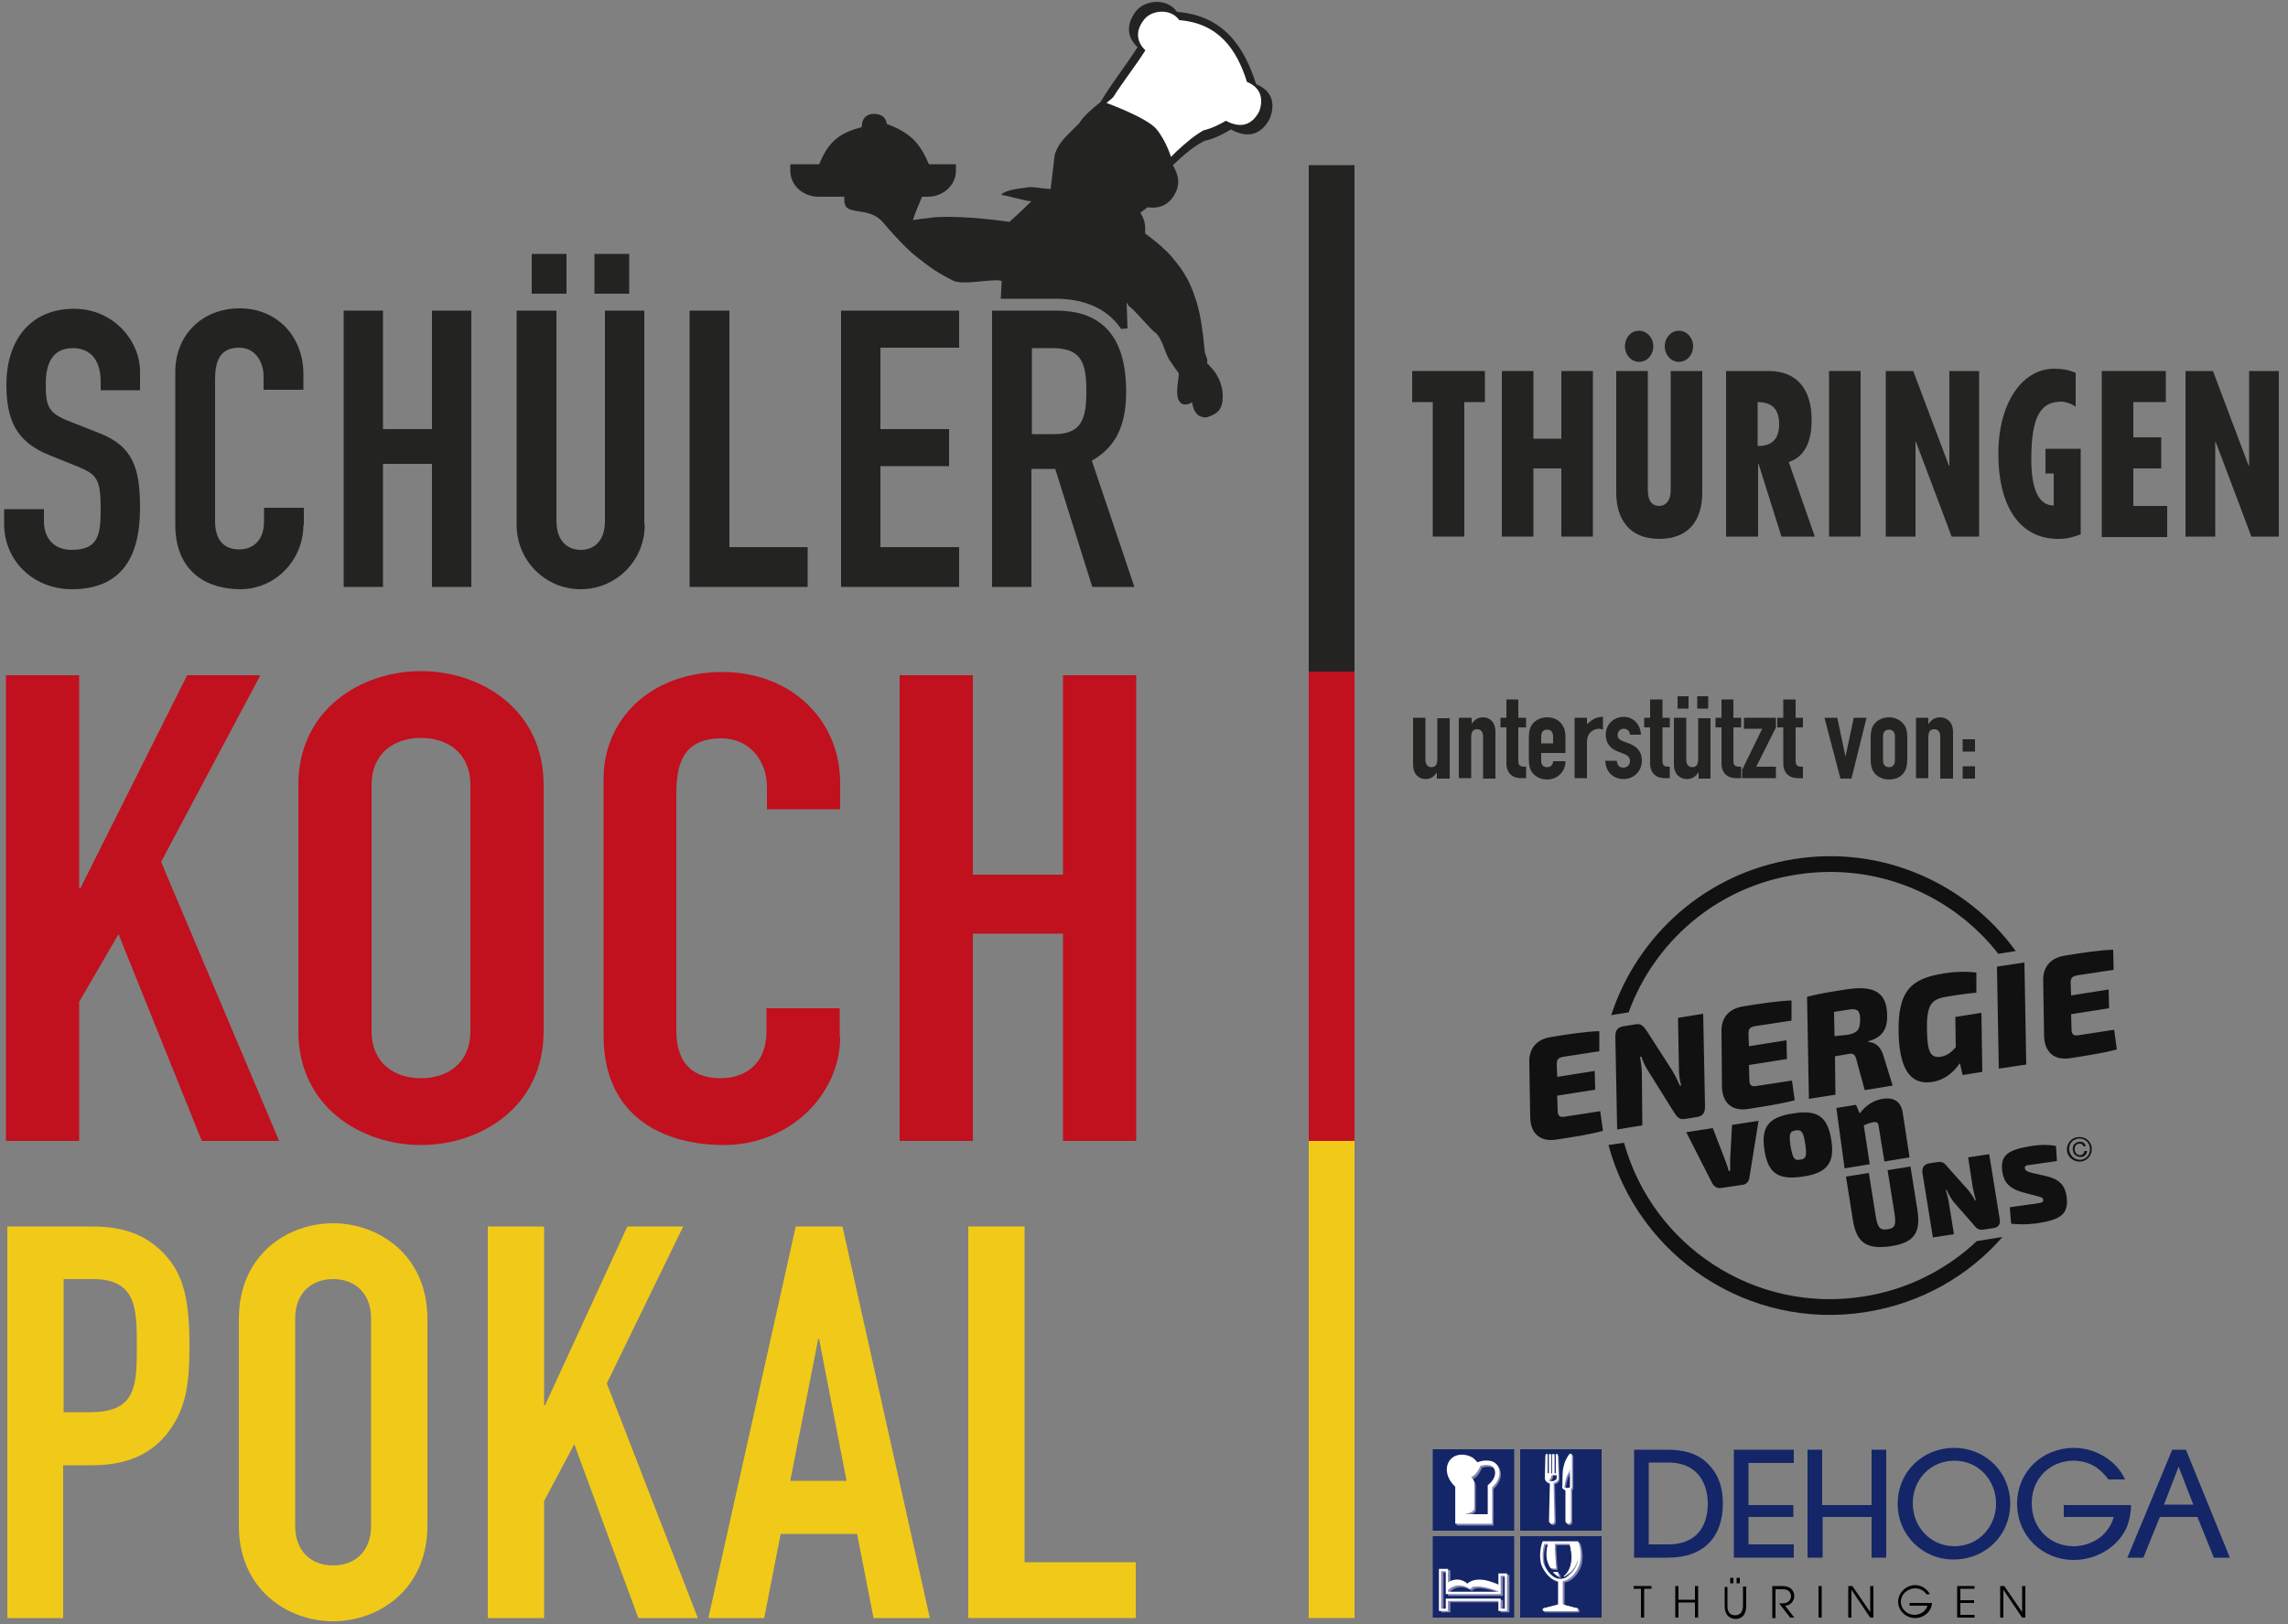 <?xml version="1.0" encoding="utf-8"?>
<!-- Generator: Adobe Illustrator 24.1.3, SVG Export Plug-In . SVG Version: 6.00 Build 0)  -->
<svg version="1.1" id="Ebene_1" xmlns="http://www.w3.org/2000/svg" xmlns:xlink="http://www.w3.org/1999/xlink" x="0px" y="0px"
	 viewBox="0 0 500 355" style="enable-background:new 0 0 500 355;" xml:space="preserve">
<rect x="0" y="0" width="500" height="355" fill="#808080" stroke="none"/>
<style type="text/css">
	.st0{fill:#232322;}
	.st1{fill:#F1CA19;}
	.st2{fill:#C1101E;}
	.st3{fill:#FFFFFF;}
	.st4{fill:#111111;}
	.st5{fill:#142667;}
	.st6{fill:#8585AF;}
	.st7{fill:none;stroke:#8585AF;stroke-width:0.433;}
	.st8{fill:none;stroke:#8585AF;stroke-width:0.504;}
	.st9{fill:none;stroke:#FFFFFF;stroke-width:0.504;}
	.st10{fill:none;stroke:#8585AF;stroke-width:0.966;stroke-linecap:square;stroke-miterlimit:2;}
	.st11{fill:none;stroke:#FFFFFF;stroke-width:0.966;stroke-linecap:square;stroke-miterlimit:2;}
	.st12{fill:none;stroke:#FFFFFF;stroke-width:0.433;}
	.st13{fill:#FFFFFF;stroke:#244486;stroke-width:1.101;stroke-miterlimit:2;}
	.st14{fill:none;stroke:#8585AF;stroke-width:0.548;stroke-miterlimit:2;}
	.st15{fill:#FFFFFF;stroke:#8585AF;stroke-width:1.022;stroke-miterlimit:2;}
	.st16{fill:#8585AF;stroke:#8585AF;stroke-width:0.17;stroke-miterlimit:2;}
	.st17{fill:#8585AF;stroke:#8585AF;stroke-width:0.17;stroke-linejoin:round;stroke-miterlimit:2;}
	.st18{fill:none;stroke:#FFFFFF;stroke-width:0.548;stroke-miterlimit:2;}
	.st19{fill:#FFFFFF;stroke:#FFFFFF;stroke-width:1.022;stroke-miterlimit:2;}
	.st20{fill:#FFFFFF;stroke:#FFFFFF;stroke-width:0.17;stroke-miterlimit:2;}
	.st21{fill:#FFFFFF;stroke:#FFFFFF;stroke-width:0.17;stroke-linejoin:round;stroke-miterlimit:2;}
</style>
<g>
	<g>
		<path class="st0" d="M320,87.9v29.4h-6.9V87.9h-4.5v-6.8h15.9v6.8H320z"/>
		<path class="st0" d="M348.1,117.3h-6.9v-14.9h-6.1v14.9h-6.9V81.1h6.9v14.8h6.1V81.1h6.9V117.3z"/>
		<path class="st0" d="M360.1,81.1v26c0,2.6,1.1,3.5,2.5,3.5c1.3,0,2.5-1,2.5-3.5v-26h6.9v26.6c0,5.7-2.7,10.1-9.4,10.1
			c-6.6,0-9.4-4.4-9.4-10.1V81.1H360.1z M358.2,72.3c1.7,0,3.1,1.5,3.1,3.4c0,1.9-1.4,3.4-3.1,3.4c-1.7,0-3.1-1.5-3.1-3.4
			C355.1,73.8,356.4,72.3,358.2,72.3z M366.9,72.3c1.7,0,3.1,1.5,3.1,3.4c0,1.9-1.4,3.4-3.1,3.4c-1.7,0-3.1-1.5-3.1-3.4
			C363.8,73.8,365.2,72.3,366.9,72.3z"/>
		<path class="st0" d="M377.2,117.3V81.1h9.3c6.2,0,9.4,4,9.4,10.7c0,5.5-2,8.2-5,9.2l5.7,16.3h-7.3l-5-15.9h-0.1v15.9H377.2z
			 M384.1,97.5c2.9,0,4.7-1.3,4.7-4.8c0-3.5-1.8-4.8-4.7-4.8V97.5z"/>
		<path class="st0" d="M399.7,117.3V81.1h6.9v36.2H399.7z"/>
		<path class="st0" d="M418.1,81.1l7.8,20.7h0.1V81.1h6.5v36.2h-6l-7.8-20.7h-0.1v20.7h-6.5V81.1H418.1z"/>
		<path class="st0" d="M454.7,98.1v18.7c-1.5,0.5-2.5,1-4.9,1c-8.7,0-13.1-7.5-13.1-18.6c0-11.1,5.2-18.6,12.2-18.6
			c1.9,0,3.3,0.3,4.7,0.9v7.4c-1-0.7-2.3-1.1-3.1-1.1c-4.4,0-6.6,2.9-6.6,12.6c0,6.3,1.5,10.1,4.9,10.1v-7H447v-5.4H454.7z"/>
		<path class="st0" d="M459.3,81.1h14v6.8h-7.1v7.7h6.1v6.8h-6.1v8.2h7.4v6.8h-14.3V81.1z"/>
		<path class="st0" d="M483.6,81.1l7.8,20.7h0.1V81.1h6.5v36.2h-6l-7.8-20.7h-0.1v20.7h-6.5V81.1H483.6z"/>
	</g>
	<g>
		<path class="st0" d="M316.7,170.2H314v-1.3h0c-0.6,0.8-1.3,1.4-2.5,1.4c-1.3,0-2.7-0.9-2.7-3.2v-10.2h2.7v9.2c0,1,0.5,1.6,1.3,1.6
			c1,0,1.3-0.7,1.3-1.8v-8.9h2.7V170.2z"/>
		<path class="st0" d="M318.9,156.9h2.7v1.3h0c0.6-0.8,1.3-1.4,2.5-1.4c1.3,0,2.7,0.9,2.7,3.2v10.2h-2.7V161c0-1-0.5-1.6-1.3-1.6
			c-1,0-1.3,0.7-1.3,1.8v8.9h-2.7V156.9z"/>
		<path class="st0" d="M329.1,152.9h2.7v4h1.7v2.1h-1.7v7.3c0,1.2,0.5,1.3,1.7,1.3v2.5h-1.1c-2.4,0-3.2-1.7-3.2-3.1V159h-1.3v-2.1
			h1.3V152.9z"/>
		<path class="st0" d="M336.8,164.6v1.8c0,0.8,0.5,1.3,1.3,1.3c1,0,1.3-0.8,1.3-1.3h2.7c0,1.1-0.4,2.1-1.1,2.8
			c-0.7,0.7-1.7,1.2-2.9,1.2c-1.6,0-2.9-0.8-3.5-1.9c-0.4-0.7-0.5-1.6-0.5-2.7v-4.4c0-1.1,0.1-2,0.5-2.7c0.6-1.1,1.9-1.9,3.5-1.9
			c2.5,0,4,1.8,4,4.1v3.7H336.8z M336.8,162.5h2.6V161c0-1-0.5-1.5-1.3-1.5c-0.8,0-1.3,0.5-1.3,1.5V162.5z"/>
		<path class="st0" d="M344.1,156.9h2.7v1.4c1.1-1,2-1.6,3.5-1.6v2.8c-0.3-0.1-0.5-0.2-0.8-0.2c-1.1,0-2.7,0.7-2.7,2.9v7.9h-2.7
			V156.9z"/>
		<path class="st0" d="M356.2,160.7c0-0.9-0.6-1.4-1.4-1.4c-0.8,0-1.3,0.7-1.3,1.3c0,0.5,0.1,1,1.1,1.4l1.6,0.6
			c2,0.8,2.6,2.2,2.6,3.7c0,2.2-1.7,4-4,4c-2.1,0-3.9-1.4-4-4h2.5c0.1,0.7,0.4,1.5,1.4,1.5c0.8,0,1.5-0.5,1.5-1.4
			c0-0.7-0.3-1.2-1.3-1.6l-1.3-0.5c-1.7-0.6-2.7-1.9-2.7-3.7c0-2.3,1.8-3.9,3.9-3.9c2.2,0,3.7,1.7,3.8,3.9H356.2z"/>
		<path class="st0" d="M360.6,152.9h2.7v4h1.6v2.1h-1.6v7.3c0,1.2,0.5,1.3,1.6,1.3v2.5h-1.1c-2.4,0-3.2-1.7-3.2-3.1V159h-1.3v-2.1
			h1.3V152.9z"/>
		<path class="st0" d="M373.9,170.2h-2.7v-1.3h-0.1c-0.5,0.8-1.3,1.4-2.5,1.4c-1.3,0-2.8-0.9-2.8-3.2v-10.2h2.7v9.2
			c0,1,0.5,1.6,1.3,1.6c1,0,1.3-0.7,1.3-1.8v-8.9h2.7V170.2z M366.6,152.2h2.4v2.7h-2.4V152.2z M370.9,152.2h2.4v2.7h-2.4V152.2z"/>
		<path class="st0" d="M376.1,152.9h2.7v4h1.7v2.1h-1.7v7.3c0,1.2,0.5,1.3,1.7,1.3v2.5h-1.1c-2.4,0-3.2-1.7-3.2-3.1V159h-1.3v-2.1
			h1.3V152.9z"/>
		<path class="st0" d="M380.8,168.1l4.3-8.8h-4v-2.4h7v2.1l-4.3,8.6h4.3v2.5h-7.4V168.1z"/>
		<path class="st0" d="M389.7,152.9h2.7v4h1.6v2.1h-1.6v7.3c0,1.2,0.5,1.3,1.6,1.3v2.5h-1.1c-2.4,0-3.2-1.7-3.2-3.1V159h-1.3v-2.1
			h1.3V152.9z"/>
		<path class="st0" d="M404.6,170.2h-2.4l-3.5-13.3h2.8l1.8,8.5h0l1.8-8.5h2.8L404.6,170.2z"/>
		<path class="st0" d="M408.8,161.4c0-1.1,0.1-2,0.5-2.7c0.6-1.1,1.9-1.9,3.5-1.9c1.6,0,2.8,0.8,3.5,1.9c0.4,0.7,0.5,1.6,0.5,2.7
			v4.4c0,1.1-0.1,2-0.5,2.7c-0.6,1.2-1.9,1.9-3.5,1.9c-1.6,0-2.9-0.8-3.5-1.9c-0.4-0.7-0.5-1.6-0.5-2.7V161.4z M411.5,166.2
			c0,1,0.5,1.5,1.3,1.5c0.8,0,1.3-0.5,1.3-1.5V161c0-1-0.5-1.5-1.3-1.5c-0.8,0-1.3,0.5-1.3,1.5V166.2z"/>
		<path class="st0" d="M418.7,156.9h2.7v1.3h0.1c0.5-0.8,1.3-1.4,2.5-1.4c1.3,0,2.8,0.9,2.8,3.2v10.2H424V161c0-1-0.5-1.6-1.3-1.6
			c-1,0-1.3,0.7-1.3,1.8v8.9h-2.7V156.9z"/>
		<path class="st0" d="M428.9,161.6h2.7v2.7h-2.7V161.6z M428.9,167.5h2.7v2.7h-2.7V167.5z"/>
	</g>
	<g>
		<path class="st1" d="M13.9,308.7h5.9c10,0,10.1-5.9,10.1-14.4c0-8.1,0-14.7-9.6-14.7h-6.4V308.7z M1.6,268.1H20
			c6.7,0,11.7,1.6,15.9,6c4.2,4.5,5.5,9.9,5.5,20.1c0,7.5-0.6,12.5-3.5,17.2c-3.4,5.5-8.8,8.9-17.8,8.9h-6.3v33.4H1.6V268.1z"/>
		<path class="st1" d="M64.5,333.5c0,5.9,3.8,8.7,8.3,8.7c4.5,0,8.3-2.8,8.3-8.7v-45.2c0-5.9-3.8-8.7-8.3-8.7
			c-4.5,0-8.3,2.8-8.3,8.7V333.5z M52.2,288.3c0-14,10.6-20.9,20.6-20.9c10,0,20.6,7,20.6,20.9v45.2c0,13.9-10.6,20.9-20.6,20.9
			c-10,0-20.6-7-20.6-20.9V288.3z"/>
		<polygon class="st1" points="137.1,268.1 119.1,307.2 118.9,307.2 118.9,268.1 106.6,268.1 106.6,353.7 118.9,353.7 118.9,328.1 
			125.5,315.7 139.5,353.7 152.5,353.7 132.6,302.4 149.3,268.1 		"/>
		<path class="st1" d="M178.8,292.7h0.2l6,31h-12.3L178.8,292.7z M173.9,268.1l-19.1,85.6H167l3.6-18.4h16.7l3.6,18.4h12.3
			l-19.1-85.6H173.9z"/>
		<polygon class="st1" points="211.6,268.1 211.6,353.7 248.2,353.7 248.2,341.5 223.9,341.5 223.9,268.1 		"/>
		<polygon class="st2" points="40.9,147.6 17.6,194.1 17.3,194.1 17.3,147.6 1.3,147.6 1.3,249.4 17.3,249.4 17.3,219 25.9,204.2 
			44.1,249.4 61,249.4 35.2,188.4 56.9,147.6 		"/>
		<path class="st2" d="M81.2,225.4c0,7,5,10.3,10.8,10.3s10.8-3.3,10.8-10.3v-53.8c0-7-5-10.3-10.8-10.3s-10.8,3.3-10.8,10.3V225.4z
			 M65.2,171.6c0-16.6,13.8-24.9,26.8-24.9c13,0,26.8,8.3,26.8,24.9v53.8c0,16.6-13.8,24.9-26.8,24.9c-13,0-26.8-8.3-26.8-24.9
			V171.6z"/>
		<path class="st2" d="M183.6,226.7c0,12.6-11.1,23.6-25.4,23.6c-12.2,0-26.3-5.4-26.3-24v-56c0-13.3,10.5-23.4,26-23.4
			c14.7,0,25.7,10.2,25.7,24.3v5.7h-16v-4.9c0-5.7-3.8-10.6-9.9-10.6c-8,0-9.9,5-9.9,11.9v52c0,5.9,2.5,10.4,9.7,10.4
			c4.4,0,10-2.3,10-10.3v-5h16V226.7z"/>
		<polygon class="st2" points="196.6,147.6 212.6,147.6 212.6,191.2 232.3,191.2 232.3,147.6 248.3,147.6 248.3,249.4 232.3,249.4 
			232.3,204.1 212.6,204.1 212.6,249.4 196.6,249.4 		"/>
		<path class="st0" d="M274.5,18.4c-2.6-8.2-7.1-15-17.3-15.8c-2.1-3.1-7-2.7-9-0.1c-2.5,3.3-1.5,6.1,0.4,7.8
			c-2.6,4.1-5.6,7.8-8.1,12c-1.7,1.4-3.5,2.8-4.7,4.7c-3.7,3.6-4.3,4.2-5.3,6.7l-0.9,7.6c-0.6,0.1-4-0.5-4.6-0.4
			c-0.5,0.1-4.2,0.4-5.6,1.2l-0.5,0.4l0.4-0.4c-0.2,0.1-0.4,0.3-0.5,0.5c2.1,0.3,4.9,1.3,6.6,1.4c-0.8,0.8-4.2,4-4.8,4.5
			c0,0-10-1.5-16.4-1c-1.9,0.2-4.7,0.6-4.7,0.6s0.4-1.4,2-5.1h1.3c3.2,0,6.1-2.4,6.1-5.7v-1.4H203c-1.9-4.4-3.8-6.8-9.2-8.8
			c-0.2-1.6-1.4-2.2-2.8-2.2c-1.4,0-2.6,0.6-2.7,2.9c-5.5,1.4-7.4,3.7-9.3,8.1h-6.3v1.4c0,3.3,2.9,5.7,6.1,5.7h5.7
			c-0.1,2.6,0.7,2.8,3.2,3.2c3,0.4,4.3,1.2,5.6,2.8c0,0,4.2,5,7.2,7.3c2.8,2.2,4.5,3.4,7.7,5c2.3,1.2,8.7-0.5,10.7,0.1
			c0,0-0.1,1.6-0.2,3.9h11.9c5.1,0,10.9,1.4,14.4,6.6l1.2-0.1c0.1,0,0.1,0,0.2,0l-0.2-5.7c0,0,0.5,0.9,0.5,0.8
			c1.2,0.8,4.5,4.8,5.6,5.7l0.3,0.2c1.7,1.7,2,4.9,3.4,6.5c0.5,0.8,1,1.5,1.6,2.3c0.1,1.3-1.4,6.2,1.1,6.8c0.7,0.1,1.3-0.1,1.8-0.5
			c0.2,1.3,0.6,2.3,1.4,2.9c0.3,0.2,0.6,0.3,1,0.4c0.3,0,0.5,0.1,0.9,0c1.3-0.4,2.3-1,2.8-1.8c0.4-0.7,0.6-1.5,0.6-2.4
			c0.1-2-0.5-3.7-1.4-5.2c-0.6-0.9-1.3-1.7-2.1-2.5c0.5-0.1-0.4-2.2-0.4-2.2c-0.3-3.3-0.8-8-1.9-11.4c-0.9-2.8-1.7-4.5-2.8-6.2
			c-0.6-1-1.4-2-2.4-3.2c-1.3-1.6-3.5-3.4-4.8-4.4c-0.6-0.5-1.1-0.8-1.1-0.8c-0.2-1,0.4-2.2-1.1-4.6l1.6-1.2
			c3.3,0.5,5.5-1.2,6.5-4.2c0.5-1.9-0.1-3.4-1-5c2.7-2.5,4.4-4,6.9-5.3c2.3-0.5,4.1-1.5,5.8-2.5c3.5,1.9,6.5,1.4,8.5-2.4
			C278.8,22.5,277.9,19.8,274.5,18.4"/>
		<path class="st3" d="M241.8,22.5c0,0,8.8,3.2,10.9,5.7c2.1,2.5,3.2,6.1,3.2,6.1c0,0,1.2-1.2,1.2-1.2c2.3-2.1,3.8-3.4,5.9-4.6
			c2-0.5,3.5-1.3,4.9-2.1c3,1.6,5.6,1.2,7.3-2.1c1-2.9,0.2-5.2-2.7-6.4c-2.2-7-6.1-12.8-14.8-13.5c-1.8-2.6-6-2.3-7.7-0.1
			c-2.2,2.8-1.3,5.2,0.3,6.7c-2.2,3.5-4.8,6.7-7,10.2C243,21.6,242.1,22.2,241.8,22.5"/>
		<path class="st0" d="M30.7,85.3H22v-1.9c0-4-1.7-7.3-6.1-7.3c-4.7,0-5.9,3.8-5.9,7.8c0,4.7,0.4,6.3,4.9,8.1l6.6,2.6
			c7.6,2.9,9.1,7.7,9.1,16.5c0,10.2-3.7,17.7-14.9,17.7c-8.4,0-14.8-6.2-14.8-14.3v-3.2h8.7v2.7c0,3.1,1.7,6.2,6.1,6.2
			c5.9,0,6.3-3.5,6.3-9c0-6.4-0.8-7.5-5-9.2l-6.2-2.5c-7.5-3-9.4-8-9.4-15.5c0-9.2,4.9-16.5,14.8-16.5c8.6,0,14.4,7,14.4,13.7V85.3z
			"/>
		<path class="st0" d="M66.3,114.8c0,7.5-6,14-13.8,14c-6.6,0-14.2-3.2-14.2-14.2V81.3c0-7.9,5.7-13.9,14.1-13.9
			c8,0,13.9,6,13.9,14.4v3.4h-8.7v-2.9c0-3.4-2-6.3-5.3-6.3c-4.3,0-5.3,3-5.3,7v30.9c0,3.5,1.4,6.2,5.3,6.2c2.4,0,5.4-1.4,5.4-6.1
			v-3h8.7V114.8z"/>
		<polygon class="st0" points="75.1,67.9 83.7,67.9 83.7,93.8 94.4,93.8 94.4,67.9 103,67.9 103,128.3 94.4,128.3 94.4,101.4 
			83.7,101.4 83.7,128.3 75.1,128.3 		"/>
		<path class="st0" d="M129.9,55.5h7.6v8.7h-7.6V55.5z M116.2,55.5h7.6v8.7h-7.6V55.5z M140.9,114.7c0,7.9-6.3,14.1-14,14.1
			c-7.7,0-14-6.2-14-14.1V67.9h8.7v46c0,4.2,2.3,6.3,5.3,6.3c3,0,5.3-2,5.3-6.3v-46h8.6V114.7z"/>
		<polygon class="st0" points="150.7,67.9 159.4,67.9 159.4,119.6 176.5,119.6 176.5,128.3 150.7,128.3 		"/>
		<polygon class="st0" points="183.8,67.9 209.6,67.9 209.6,76 192.4,76 192.4,93.8 207.4,93.8 207.4,101.9 192.4,101.9 
			192.4,119.6 209.6,119.6 209.6,128.3 183.8,128.3 		"/>
		<path class="st0" d="M225.5,94.9h4.9c6,0,7-3.4,7-9.4c0-6.1-1-9.4-7.4-9.4h-4.5V94.9z M216.9,67.9h13.9c10.3,0,15.3,6,15.3,17.7
			c0,7-2,12-7.5,15.1l9.3,27.6h-9.2l-8.1-25.8h-5.2v25.8h-8.6V67.9z"/>
		<rect x="286" y="146.8" class="st2" width="10" height="102.6"/>
		<rect x="286" y="36.1" class="st0" width="10" height="110.7"/>
		<rect x="286" y="249.4" class="st1" width="10" height="104.3"/>
	</g>
	<g>
		<path class="st4" d="M461.8,207.6c-3,0.1-7,0.7-10.6,1.3c-3.2,0.5-4.8,2.6-4.7,5.5l0.2,12.1c0.1,3.4,2.1,5.4,5.8,4.8
			c3.2-0.5,7.2-1.1,10.1-1.9l-0.6-4.3l-7.8,1.2c-1,0.2-1.5-0.2-1.5-1.2l-0.1-3.4l8.3-1.3l-0.1-4.1l-8.2,1.3l-0.1-2.7
			c0-1.1,0.3-1.5,1.5-1.7l7.9-1.2L461.8,207.6L461.8,207.6z M442.5,255.4c-0.1-0.5,0.2-0.7,1.4-0.8c2-0.3,4.2-0.6,5.6-0.8l-0.2-3.3
			c-2-0.4-4.3-0.2-5.9,0.1c-4.8,0.8-6.4,2.1-5.8,5.7c0.4,2.3,1.6,3.5,4.3,4.3l3.4,0.9c0.9,0.2,1.2,0.4,1.2,0.8
			c0.1,0.4-0.2,0.6-1.5,0.8c-0.9,0.1-3.1,0.4-5.8,0.8l0.3,3.6c2.9,0.3,5.2,0,6.3-0.2c5-0.8,6.3-2.3,5.8-5.9
			c-0.4-2.3-1.5-3.6-4.4-4.3l-3.1-0.7C442.9,256.1,442.6,255.9,442.5,255.4L442.5,255.4z M442.8,232.7l-0.4-22.3l-6,0.9l0.4,22.3
			L442.8,232.7L442.8,232.7z M436.7,208.5l3.8-0.6c-10.7-14.8-29.2-23.2-48.5-20.1c-19.3,3.1-34.2,16.7-39.9,34.1l3.8-0.6
			c5.6-15.4,19.2-27.4,36.6-30.1C410,188.4,426.6,195.6,436.7,208.5L436.7,208.5z M353,226.6l0.4,20.3l5.5-0.9l-0.1-11.2
			c0-1.3-0.2-2.5-0.4-3.8l0.3,0c0.4,1.2,1,2.4,1.6,3.3l5.5,8.8c0.7,1.1,1.2,1.7,2.4,1.5l2.5-0.4c1.4-0.2,1.9-0.9,1.9-2.3l-0.4-20.3
			l-5.5,0.9l0.2,11.1c0,1.2,0.1,2.3,0.5,3.7l-0.3,0c-0.6-1.4-1.2-2.5-1.8-3.5l-5.4-8.4c-0.7-1-1.2-1.7-2.4-1.5l-2.5,0.4
			C353.5,224.5,353,225.2,353,226.6L353,226.6z M349.5,229.8l0-4.4c-3,0.1-7,0.7-10.6,1.3c-3.2,0.5-4.8,2.6-4.7,5.5l0.2,12.1
			c0.1,3.4,2.1,5.4,5.8,4.8c3.2-0.5,7.2-1.1,10.1-1.9l-0.6-4.3l-7.8,1.2c-1,0.2-1.5-0.2-1.5-1.2l-0.1-3.4l8.3-1.3l-0.1-4.1l-8.2,1.3
			l-0.1-2.7c0-1.1,0.3-1.5,1.5-1.7L349.5,229.8L349.5,229.8z M403.1,255.4l5.5-0.9l-1.3-8.5c0.9-0.4,1.5-0.6,2.1-0.7
			c0.7-0.1,1,0.1,1.1,0.6l1.3,8l5.5-0.9l-1.5-9.8c-0.4-2.4-1.9-3.4-4.4-3c-1.8,0.3-3.6,1.3-5,3.2l-0.8-1.9l-4.3,0.7L403.1,255.4
			L403.1,255.4z M412.5,255.8l1.5,9.4c0.4,2.6,0.1,3.3-1.5,3.5c-1.6,0.3-2.2-0.3-2.6-2.9l-1.5-9.4l-5,0.8l1.5,9.4
			c0.8,5.1,3,6.6,8.4,5.8c5-0.8,6.5-2.9,5.7-8l-1.5-9.4L412.5,255.8L412.5,255.8z M394.9,217.9l0.4,22.3l5.8-0.9l-0.1-8.4l2.9-0.5
			c1-0.2,1.5,0,1.8,1.3l1.8,6.6l6.1-1l-2-6.5c-0.7-2.4-2.2-3-3.3-3l0-0.2c3.4-0.9,4.2-3.1,4.1-5.8c-0.1-5.3-3.4-6.4-9.1-5.5
			C399.5,216.9,397.6,217.2,394.9,217.9L394.9,217.9z M400.9,226.5l-0.1-5.3l3.2-0.5c1.9-0.3,2.5,0.2,2.5,2.1c0,2.3-0.6,3-2.7,3.4
			L400.9,226.5L400.9,226.5z M391.8,243.4c-5.4,0.8-7,3-6.2,8.1c0.8,5,3,6.5,8.4,5.7c5.3-0.8,7-3,6.2-8
			C399.4,244.1,397.2,242.5,391.8,243.4L391.8,243.4z M394.5,250.1c0.4,2.6,0.2,3.2-1.1,3.4c-1.3,0.2-1.6-0.2-2.1-2.9
			c-0.4-2.7-0.2-3.3,1.1-3.5C393.7,246.9,394.1,247.4,394.5,250.1L394.5,250.1z M384.3,245l-5.8,0.9l-0.4,7.5c0,0.8,0,1.7,0,2.5
			l-0.3,0.1c-0.2-0.8-0.5-1.6-0.8-2.4l-2.7-7l-5.8,0.9l5.7,11.2c0.4,0.7,1.1,1.1,1.9,1l4.7-0.7c0.8-0.1,1.4-0.7,1.5-1.6L384.3,245
			L384.3,245z M376.3,237.6c0.1,3.4,2.1,5.4,5.8,4.8c3.2-0.5,7.2-1.1,10.1-1.9l-0.6-4.3l-7.8,1.2c-1,0.2-1.5-0.2-1.5-1.2l-0.1-3.4
			l8.3-1.3l-0.1-4.1l-8.2,1.3l-0.1-2.7c0-1.1,0.3-1.5,1.5-1.7l7.9-1.2l0-4.4c-3,0.1-7,0.7-10.6,1.3c-3.2,0.5-4.8,2.6-4.7,5.5
			L376.3,237.6L376.3,237.6z M354.9,249.8l-3.4,0.5c6.6,24.5,30.7,40.6,56.3,36.5c12-1.9,22.4-7.9,29.8-16.4l-5.6,0.9
			c-6.6,6.2-15.1,10.6-24.7,12.1C383.5,287.2,361.2,272.4,354.9,249.8L354.9,249.8z M437,266.5l-2.3-14.2l-4.6,0.7l1,6.5
			c0.2,1,0.4,1.9,0.7,2.9l-0.2,0c-0.5-1-1.1-1.8-1.7-2.5l-4.2-4.7c-0.7-0.9-1.1-1.3-2.2-1.2l-1.9,0.3c-1.1,0.2-1.6,0.9-1.5,2
			l2.3,14.2l4.6-0.7l-1.1-6.8c-0.1-0.9-0.4-1.9-0.7-2.9l0.2,0c0.4,0.9,0.9,1.8,1.5,2.6l4.3,4.9c0.7,0.9,1.1,1.3,2.2,1.2l1.9-0.3
			C436.7,268.4,437.2,267.7,437,266.5L437,266.5z M421.1,225.2c-0.1-5.3,0.8-6.8,4.2-7.3c2.3-0.4,4.3-0.7,6.6-0.9l0-4.4
			c-2.3-0.3-4.8-0.2-7.2,0.2c-7,1.1-10,3.7-9.8,13c0.2,8.7,3.1,11.4,7.4,10.7c3-0.5,4.8-2.4,6-4.1l0.6,2.6l4.3-0.7l-0.2-12.9
			l-5.7,0.9l0.1,6.6c-0.8,0.9-1.6,1.8-3.3,2.1C421.9,231.3,421.2,230.1,421.1,225.2L421.1,225.2z"/>
		<path class="st4" d="M451.7,251.6c0.2,1.5,1.7,2.5,3.1,2.3c1.5-0.2,2.5-1.6,2.3-3.1c-0.2-1.5-1.7-2.5-3.1-2.2
			C452.6,248.7,451.5,250.1,451.7,251.6L451.7,251.6z M452.2,251.5c-0.2-1.3,0.6-2.4,1.9-2.6c1.2-0.2,2.4,0.6,2.6,1.9
			c0.2,1.3-0.6,2.5-1.8,2.7C453.6,253.7,452.4,252.8,452.2,251.5L452.2,251.5z M455.5,251.6c0,0.4-0.3,0.8-0.8,0.9
			c-0.7,0.1-1.2-0.4-1.3-1.1c-0.1-0.7,0.2-1.3,0.9-1.4c0.5-0.1,0.9,0.2,1,0.6l0.5-0.1c-0.2-0.7-0.8-1-1.5-0.9
			c-1,0.2-1.5,0.9-1.3,1.9c0.1,0.9,0.9,1.5,1.9,1.4c0.7-0.1,1.1-0.6,1.2-1.3L455.5,251.6L455.5,251.6z"/>
	</g>
	<g>
		<g>
			<path class="st5" d="M357.1,316.9h7.2c3.2,0,7,0.6,9.5,3.7c1.9,2.1,2.7,4.9,2.7,8.1c0,7-3.9,11.8-12,11.8h-7.4V316.9z
				 M360.3,337.6h4.3c5.8,0,8.6-3.6,8.6-8.9c0-2.5-0.7-4.8-2.1-6.4c-1.3-1.5-3.4-2.6-6.5-2.6h-4.3V337.6z"/>
			<path class="st5" d="M378.9,316.9h13.1v2.9h-9.9v9.2h9.8v2.6h-9.8v6h9.9v2.9h-13.1V316.9z"/>
			<path class="st5" d="M395,340.5v-23.6h3.2v12.1H409v-12.1h3.2v23.6H409v-8.9l-10.7,0v8.9H395z"/>
			<path class="st5" d="M414.7,328.8c0-7.3,5.7-12.3,12.3-12.3c7,0,12.3,5.4,12.3,12.2c0,6.8-5.3,12.2-12.4,12.2
				C420,340.9,414.7,335.4,414.7,328.8L414.7,328.8z M418,328.6c0,5.2,3.9,9.4,9.1,9.4c5.4,0,9.1-4.4,9.1-9.3c0-5-3.7-9.4-9.1-9.4
				C421.8,319.3,418,323.5,418,328.6L418,328.6z"/>
			<path class="st5" d="M460.7,323.3c-0.7-0.9-1.5-1.7-2.4-2.4c-1.4-1-3.2-1.6-5.2-1.6c-4.8,0-9.1,3.6-9.1,9.3
				c0,5.8,4.3,9.4,9.1,9.4c2.3,0,4.3-0.8,5.8-1.9c1.5-1.2,2.6-2.8,3-4.5h-10.9v-2.6h14.7c0,1.4-0.3,3.3-1,5c-2.1,4.5-6.9,7-11.5,7
				c-6.9,0-12.4-5.3-12.4-12.3c0-7.1,5.6-12.2,12.4-12.2c4.9,0,9.4,2.9,11.2,6.9H460.7z"/>
			<path class="st5" d="M468.4,340.5h-3.5l9.8-23.6h3l9.6,23.6h-3.5l-3.6-8.9H472L468.4,340.5z M476.1,320.6l-3.2,8.3h6.4
				L476.1,320.6z"/>
		</g>
		<g>
			<g>
				<path d="M358.6,347.3h-1.6v-0.6h3.9v0.6h-1.6v6.3h-0.7V347.3z"/>
				<path d="M366.1,346.7h0.7v3h3.6v-3h0.7v6.9h-0.7v-3.3h-3.6v3.3h-0.7V346.7z"/>
				<path d="M377.5,346.7v4.2c0,0.5,0,1,0.3,1.5c0.3,0.5,0.8,0.7,1.4,0.7c0.5,0,1-0.2,1.3-0.6c0.3-0.5,0.4-1,0.4-1.5v-4.2h0.7v4.2
					c0,0.7-0.1,1.4-0.5,2c-0.4,0.6-1.1,0.9-1.8,0.9c-0.7,0-1.4-0.3-1.8-0.8c-0.5-0.6-0.6-1.3-0.6-2v-4.2H377.5z M378.8,344.9v1.2
					h-0.7v-1.2H378.8z M380.2,344.9v1.2h-0.7v-1.2H380.2z"/>
				<path d="M387.3,346.7h1.7c0.7,0,1.4,0,2,0.3c0.7,0.4,1.1,1.1,1.1,1.9c0,1.1-0.9,2.1-2,2.1l2,2.6h-0.9l-2.4-3.1h0.2
					c0.5,0,1,0,1.5-0.2c0.6-0.3,0.9-0.8,0.9-1.4c0-0.5-0.3-1-0.6-1.2c-0.5-0.3-1-0.3-1.6-0.3H388v6.3h-0.7V346.7z"/>
				<path d="M397.4,346.7h0.7v6.9h-0.7V346.7z"/>
				<path d="M403.9,346.7h0.9l3.9,5.7v-5.7h0.7v6.9h-0.7l-4.1-6.1v6.1h-0.7V346.7z"/>
				<path d="M422.2,350.4c-0.1,1.9-1.8,3.3-3.7,3.3c-2,0-3.7-1.6-3.7-3.6c0-0.9,0.4-1.8,1.1-2.5c0.7-0.7,1.7-1.1,2.6-1.1
					c0.7,0,1.4,0.2,2,0.6c0.4,0.3,1,0.8,1.2,1.4H421c-0.5-0.8-1.5-1.3-2.5-1.3c-0.7,0-1.5,0.3-2.1,0.8c-0.6,0.5-1,1.3-1,2.1
					c0,1.7,1.4,2.9,3,2.9c1.2,0,2.5-0.8,2.8-2h-3.9v-0.6H422.2z"/>
				<path d="M427.7,346.7h3.8v0.6h-3.1v2.5h3v0.6h-3v2.6h3.1v0.6h-3.8V346.7z"/>
				<path d="M437.1,346.7h0.9l3.9,5.7v-5.7h0.7v6.9h-0.7l-4.1-6.1v6.1h-0.7V346.7z"/>
			</g>
		</g>
		<g>
			<g>
				<rect x="313.1" y="316.8" class="st5" width="17.8" height="17.8"/>
				<path class="st6" d="M322.4,332.9v-1.5h-2.1c0,0,2.2-0.3,2.2-1.3c0-1,0-1,0-1s0-3.9,0-4.3c0-0.5-0.2-0.9-0.7-1.4
					c0.5-0.3,1.5-0.8,2.3-3.2l-0.7,0.1h-0.5l-0.8-0.8l-2.8-0.7l-1.9,1.3l-0.1,2.7l0.9,1.5l0.7,2.2v3.7v2.6H322.4z"/>
				<rect x="332.2" y="316.8" class="st5" width="17.8" height="17.8"/>
				<g>
					<path class="st6" d="M340,332.8c0,0.3-0.3,0.6-0.6,0.6l0,0c-0.3,0-0.6-0.3-0.6-0.6l0.2-8.4c0-0.3,0.1-0.3,0.4-0.3l0,0
						c0.3,0,0.4,0,0.4,0.3L340,332.8z"/>
					<path class="st6" d="M339.5,322.4c0,0-0.1,1.2-0.9,1.5l-0.4-0.9l0.1-1l0.2,0.1l0.2,0.2l0.2,0l0.1-0.1L339.5,322.4z"/>
					<path class="st7" d="M340.4,318.2l0.2,5.2c0,0.4-0.5,0.9-1.3,0.9c-0.8,0-1.4-0.5-1.4-0.9l0-5.2"/>
				</g>
				<rect x="313.1" y="335.8" class="st5" width="17.8" height="17.8"/>
				<g>
					<polygon class="st8" points="328.2,344.5 328.2,348.6 316.7,348.6 316.7,343.5 315.2,343.5 315.2,352.2 316.7,352.2 316.7,350 
						328.2,350 328.2,352.2 329.6,352.2 329.6,344.5 					"/>
				</g>
				<g>
					<path class="st6" d="M316.4,346.3l0.2,1.9c0,0,2-2.5,5.1-0.4c0,0,0.3-1.7,6.3,0.5l0-1.7c0,0-4.5-2.2-7,0
						C321.1,346.5,318.9,344.3,316.4,346.3z"/>
					<path class="st3" d="M316,346.2l0.2,1.6c0,0,2-2.5,5.1-0.4c0,0,0.3-1.7,6.3,0.5l0-1.4c0,0-4.5-2.5-7-0.3
						C320.7,346.1,318.6,344.2,316,346.2z"/>
				</g>
				<g>
					<polygon class="st9" points="327.7,344.2 327.7,348.2 316.2,348.2 316.2,343.2 314.7,343.2 314.7,351.9 316.2,351.9 
						316.2,349.7 327.7,349.7 327.7,351.9 329.1,351.9 329.1,344.2 					"/>
				</g>
				<g>
					<g>
						<g>
							<path class="st10" d="M327.4,321.6c-0.4-1.6-2.4-1.8-4.4-1c-0.4-0.4-0.9-1.1-1.4-1.3c-1.9-0.9-3.9-0.4-4.5,1.4
								c-0.5,1.5,0.3,3.3,1.7,4.4v7.9h7.1v-7.7C327.1,324.2,327.8,322.8,327.4,321.6z"/>
						</g>
					</g>
				</g>
				<g>
					<g>
						<path class="st11" d="M327.1,321.2c-0.4-1.6-2.4-1.8-4.4-1c-0.4-0.4-0.9-1.1-1.4-1.3c-1.9-0.9-3.9-0.4-4.5,1.4
							c-0.5,1.5,0.3,3.3,1.7,4.4v7.9h7.1v-7.7C326.8,323.9,327.5,322.5,327.1,321.2z"/>
					</g>
				</g>
				<g>
					<path class="st6" d="M343.6,332.8c0,0.3-0.3,0.6-0.6,0.6l0,0c-0.3,0-0.6-0.3-0.6-0.6v-6.9c0-0.3,0.3-0.1,0.6-0.1l0,0
						c0.3,0,0.6-0.2,0.6,0.1V332.8z"/>
					<path class="st7" d="M342.1,321.4c0.1-0.3,0.2-1.1,0.5-1.7c0.4-0.9,1-1.8,1-1.3v7c0,0.5-1.7,0.5-1.7,0
						C342,325.4,341.9,322.5,342.1,321.4z"/>
					<path class="st6" d="M343.6,320.8c0,0-0.3,1.2-0.6,1.6c-0.2,0.5-0.3,0.4-0.5,1.2c-0.2,0.8-0.4,1.9-0.4,1.9l-0.1,0l-0.1-0.2
						l0.1-2.8l0.2-1.8l0.4-1.2l0.7-1.1l0.3-0.2v0.6L343.6,320.8"/>
				</g>
				<path class="st3" d="M343.3,332.5c0,0.3-0.3,0.6-0.6,0.6l0,0c-0.3,0-0.6-0.3-0.6-0.6v-6.9c0-0.3,0.3-0.1,0.6-0.1l0,0
					c0.3,0,0.6-0.2,0.6,0.1V332.5z"/>
				<path class="st12" d="M341.8,321.1c0.1-0.3,0.2-1.1,0.5-1.7c0.4-0.9,1-1.8,1-1.3v7c0,0.5-1.7,0.5-1.7,0
					C341.7,325.1,341.6,322.2,341.8,321.1z"/>
				<path class="st3" d="M343.3,320.5c0,0-0.3,1.2-0.6,1.6c-0.2,0.5-0.3,0.4-0.5,1.2c-0.2,0.8-0.4,1.9-0.4,1.9l-0.1,0l-0.1-0.2
					l0.1-2.8l0.2-1.8l0.4-1.2l0.7-1.1l0.3-0.2v0.6L343.3,320.5"/>
				<path class="st3" d="M325.3,332.5l0-1.5H320c0,0,2.2-0.3,2.2-1.3c0-1,0-1,0-1s0-3.9,0-4.4c0-0.5-0.2-0.9-0.7-1.4
					c0.5-0.3,1.5-0.8,2.3-3.2l-0.7,0.1h-0.5l-0.8-0.8l-2.8-0.7l-1.9,1.3l-0.1,2.7l0.9,1.5l0.7,2.2v3.7v2.6H325.3z"/>
				<path class="st3" d="M325.2,331.1"/>
				<path class="st3" d="M325.4,331.1"/>
				<path class="st3" d="M325.5,331.1"/>
				<path class="st3" d="M328.4,334.9"/>
				<g>
					<path class="st3" d="M339.7,332.5c0,0.3-0.3,0.6-0.6,0.6l0,0c-0.3,0-0.6-0.3-0.6-0.6l0.2-8.4c0-0.3,0.1-0.3,0.4-0.3l0,0
						c0.3,0,0.4,0,0.4,0.3L339.7,332.5z"/>
					<path class="st3" d="M339.1,322.3c0,0-0.1,1.2-0.9,1.5l-0.4-0.9l0.1-1l0.2,0.1l0.2,0.2l0.2,0l0.1-0.1L339.1,322.3z"/>
					<path class="st12" d="M338.8,317.9v4c0,0.2-0.2,0.4-0.4,0.4l0,0c-0.2,0-0.4-0.2-0.4-0.4l0-4"/>
					<path class="st12" d="M339.5,317.9v4c0,0.2-0.1,0.4-0.4,0.4l0,0c-0.2,0-0.4-0.2-0.4-0.4l0-4"/>
					<path class="st12" d="M340.2,317.9l0,4c0,0.2-0.1,0.4-0.4,0.4l0,0c-0.2,0-0.4-0.2-0.4-0.4v-4"/>
					<path class="st12" d="M340.2,317.9l0.2,5.2c0,0.4-0.5,0.9-1.3,0.9c-0.8,0-1.3-0.5-1.3-0.9l0.2-5.2"/>
				</g>
			</g>
			<rect x="332.2" y="335.8" class="st5" width="17.8" height="17.8"/>
			<path class="st13" d="M341,351.7"/>
			<g>
				<path class="st14" d="M341.4,345.7c1.9,0,3.4-1.9,3.9-3.5c0.7-2.4-0.2-4.7-0.2-4.7h-7.5c0,0-0.9,2.4-0.2,4.8
					C338,343.9,339.5,345.7,341.4,345.7L341.4,345.7z"/>
				<line class="st15" x1="341.4" y1="345.5" x2="341.4" y2="351.9"/>
				<path class="st16" d="M345.1,352.1c0,0.3-0.2,0.3-0.2,0.3h-7.2c0,0-0.2,0-0.2-0.3c0-0.2,0.2-0.2,0.2-0.2s5.2-1.2,3.6-1.2
					c-1.5,0,3.6,1.2,3.6,1.2S345.1,351.9,345.1,352.1z"/>
				<path class="st17" d="M338.8,337.5c0,0-1.3,3,0.4,5.5c0,0,0.3,0.1,1.1,0.1c0,0-0.5-5.2-0.2-5.5L338.8,337.5z"/>
				<path class="st17" d="M340.8,344.1l0.2,0.8c0,0-0.9-0.5-1.1-0.8L340.8,344.1z"/>
				<path class="st17" d="M343.4,337.6c0,0,1.7,4.9-1.2,7.3c0,0,1.8-1,2.5-2.6c0.7-1.6,0.7-2,0.8-1.8v-1l-0.1-1.2l-0.4-0.7
					L343.4,337.6z"/>
			</g>
			<g>
				<path class="st18" d="M341,345.4c1.9,0,3.4-1.9,3.9-3.5c0.7-2.4-0.2-4.7-0.2-4.7h-7.4c0,0-0.9,2.4-0.2,4.8
					C337.7,343.5,339.1,345.4,341,345.4L341,345.4z"/>
				<line class="st19" x1="341" y1="345.2" x2="341" y2="351.5"/>
				<path class="st20" d="M344.8,351.8c0,0.3-0.2,0.3-0.2,0.3h-7.2c0,0-0.2,0-0.2-0.3c0-0.2,0.2-0.2,0.2-0.2s5.2-1.2,3.6-1.2
					c-1.5,0,3.6,1.2,3.6,1.2S344.8,351.5,344.8,351.8z"/>
				<path class="st21" d="M338.5,337.2c0,0-1.3,3,0.4,5.5c0,0,0.3,0.1,1.1,0.1c0,0-0.5-5.2-0.2-5.5L338.5,337.2z"/>
				<path class="st21" d="M340.4,343.7l0.2,0.8c0,0-0.9-0.5-1.1-0.8L340.4,343.7z"/>
				<path class="st21" d="M343,337.3c0,0,1.7,4.9-1.2,7.3c0,0,1.8-1,2.5-2.6c0.7-1.6,0.7-2,0.8-1.8v-1l-0.1-1.2l-0.4-0.7L343,337.3z
					"/>
			</g>
		</g>
	</g>
</g>
</svg>
